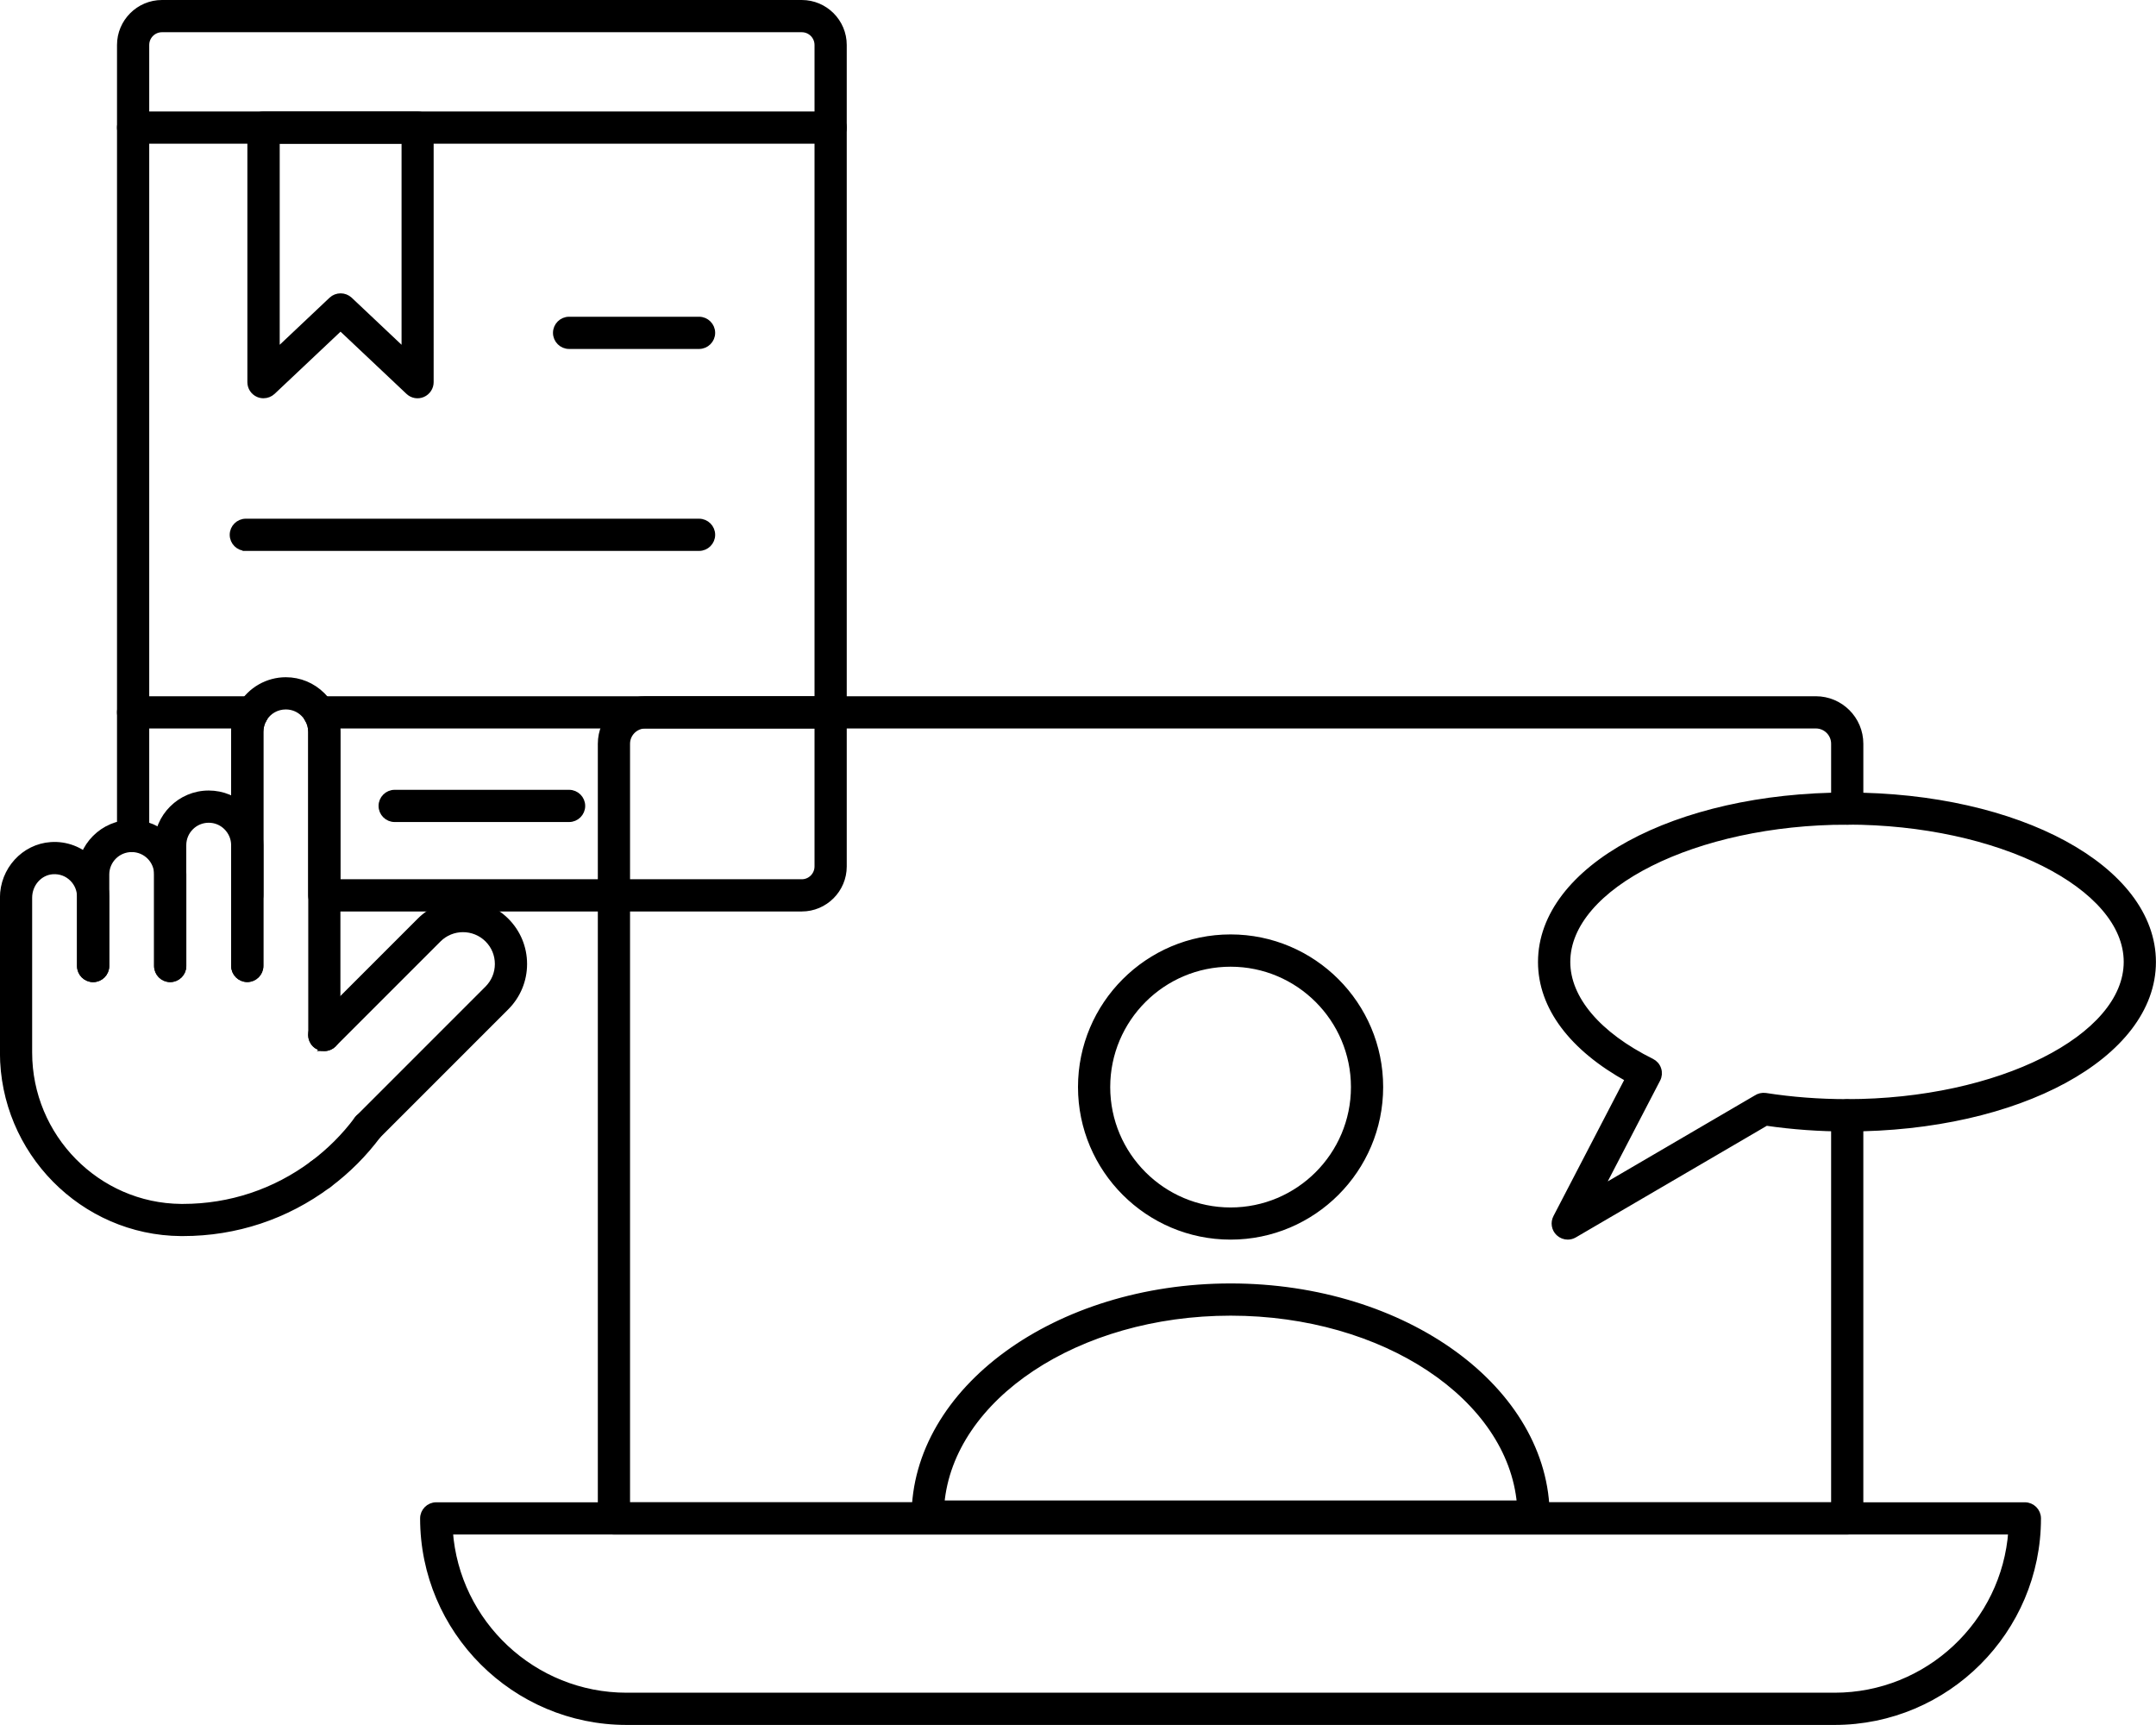 <?xml version="1.0" encoding="UTF-8"?>
<svg id="Calque_2" data-name="Calque 2" xmlns="http://www.w3.org/2000/svg" viewBox="0 0 334.6 267.67">
  <defs>
    <style>
      .cls-1 {
        stroke: #000;
        stroke-miterlimit: 10;
      }
    </style>
  </defs>
  <g id="Layer_1" data-name="Layer 1">
    <g>
      <g>
        <path class="cls-1" d="M286.68,237.62H95.28c-1.1,0-2-.9-2-2v-120.21c0-3.79,3.08-6.87,6.88-6.87h181.65c3.79,0,6.87,3.08,6.87,6.87v10.06c0,1.1-.9,2-2,2s-2-.9-2-2v-10.06c0-1.59-1.29-2.87-2.87-2.87H100.16c-1.58,0-2.88,1.29-2.88,2.87v118.21h187.4v-60.54c0-1.1.9-2,2-2s2,.9,2,2v62.54c0,1.1-.9,2-2,2Z"/>
        <path class="cls-1" d="M284.71,267.17H97.25c-17.39,0-31.55-14.15-31.55-31.55,0-1.1.9-2,2-2h246.55c1.1,0,2,.9,2,2,0,17.39-14.15,31.55-31.55,31.55ZM69.78,237.62c1.03,14.26,12.96,25.55,27.47,25.55h187.46c14.52,0,26.45-11.29,27.47-25.55H69.78Z"/>
        <g>
          <path class="cls-1" d="M190.98,191.86c-12.78,0-23.18-10.4-23.18-23.18s10.4-23.18,23.18-23.18,23.18,10.4,23.18,23.18-10.4,23.18-23.18,23.18ZM190.98,149.51c-10.58,0-19.18,8.6-19.18,19.18s8.6,19.18,19.18,19.18,19.18-8.6,19.18-19.18-8.6-19.18-19.18-19.18Z"/>
          <path class="cls-1" d="M238,237.34h-94.03c-1.1,0-2-.9-2-2,0-19.68,21.99-35.68,49.02-35.68s49.02,16.01,49.02,35.68c0,1.1-.9,2-2,2ZM146.06,233.34h89.86c-1.47-16.54-21.06-29.68-44.93-29.68s-43.46,13.14-44.93,29.68Z"/>
        </g>
        <path class="cls-1" d="M243.31,191.86c-.5,0-1-.19-1.38-.55-.65-.61-.81-1.58-.4-2.37l11.19-21.53c-8.74-4.81-13.53-11.2-13.53-18.13,0-14.47,20.84-25.8,47.45-25.8s47.45,11.33,47.45,25.8-20.84,25.8-47.45,25.8c-4.23,0-8.45-.3-12.54-.9l-29.8,17.41c-.31.18-.66.27-1.01.27ZM286.65,127.47c-23.55,0-43.45,9.98-43.45,21.8,0,5.72,4.78,11.36,13.11,15.49.48.24.85.66,1.01,1.17.17.51.12,1.07-.13,1.54l-8.92,17.16,24.3-14.2c.41-.28.92-.4,1.43-.33,4.11.64,8.36.96,12.64.96,23.55,0,43.45-9.98,43.45-21.8s-19.9-21.8-43.45-21.8Z"/>
      </g>
      <g>
        <g>
          <path class="cls-1" d="M50.33,140.94h74.1c3.57,0,6.48-2.91,6.48-6.49V6.98c0-3.58-2.91-6.48-6.48-6.48H25.14c-3.57,0-6.48,2.91-6.48,6.48v122.74c0,1.1.9,2,2,2s2-.9,2-2V6.98c0-1.37,1.11-2.48,2.48-2.48h99.29c1.37,0,2.48,1.11,2.48,2.48v127.47c0,1.37-1.11,2.49-2.48,2.49H52.33v-23.36c0-1.43-.39-2.83-1.11-4.06-.56-.95-1.79-1.26-2.74-.7-.95.56-1.26,1.79-.7,2.74.36.61.55,1.31.55,2.01v25.36c0,1.1.9,2,2,2Z"/>
          <path class="cls-1" d="M38.37,140.94c1.1,0,2-.9,2-2v-25.36c0-.71.19-1.41.55-2.02.56-.95.24-2.18-.71-2.74-.95-.56-2.18-.24-2.74.71-.72,1.23-1.1,2.63-1.1,4.05v25.36c0,1.1.9,2,2,2Z"/>
          <path class="cls-1" d="M20.66,21.8h108.25c1.1,0,2-.9,2-2s-.9-2-2-2H20.66c-1.1,0-2,.9-2,2s.9,2,2,2Z"/>
          <path class="cls-1" d="M49.49,112.54h79.42c1.1,0,2-.9,2-2s-.9-2-2-2H49.49c-1.1,0-2,.9-2,2s.9,2,2,2Z"/>
          <path class="cls-1" d="M20.66,112.54h18.54c1.1,0,2-.9,2-2s-.9-2-2-2h-18.54c-1.1,0-2,.9-2,2s.9,2,2,2Z"/>
          <path class="cls-1" d="M40.9,61.3c.5,0,.99-.19,1.37-.54l10.58-9.98,10.58,9.98c.58.55,1.43.7,2.16.38.73-.32,1.21-1.04,1.21-1.84V19.8c0-1.1-.9-2-2-2h-23.91c-1.1,0-2,.9-2,2v39.5c0,.8.47,1.52,1.21,1.84.26.11.52.16.79.16ZM52.86,46.02c-.49,0-.99.18-1.37.54l-8.58,8.1V21.8h19.91v32.86l-8.58-8.1c-.39-.36-.88-.54-1.37-.54Z"/>
          <path class="cls-1" d="M38.15,84.99h70.34c1.1,0,2-.9,2-2s-.9-2-2-2H38.15c-1.1,0-2,.9-2,2s.9,2,2,2Z"/>
          <path class="cls-1" d="M88.32,53.65h20.17c1.1,0,2-.9,2-2s-.9-2-2-2h-20.17c-1.1,0-2,.9-2,2s.9,2,2,2Z"/>
          <path class="cls-1" d="M61.25,127.06h27.07c1.1,0,2-.9,2-2s-.9-2-2-2h-27.07c-1.1,0-2,.9-2,2s.9,2,2,2Z"/>
        </g>
        <g>
          <path class="cls-1" d="M50.33,162.61c1.1,0,2-.89,2-2v-47.04c0-1.43-.39-2.83-1.11-4.06-.33-.57-.74-1.1-1.22-1.58-1.51-1.51-3.51-2.34-5.64-2.34-2.81,0-5.44,1.5-6.87,3.92-.72,1.23-1.11,2.63-1.11,4.05v36.32c0,1.1.9,2,2,2s2-.9,2-2v-36.32c0-.71.19-1.41.55-2.02.72-1.22,2-1.95,3.43-1.95,1.06,0,2.06.41,2.81,1.17.24.24.44.5.61.78.37.62.56,1.32.56,2.03v47.03c0,1.1.9,2,2,2Z"/>
          <path class="cls-1" d="M57.06,176.92c.51,0,1.02-.2,1.41-.59l20.06-20.06c1.78-1.78,2.77-4.16,2.77-6.68s-.98-4.89-2.77-6.68c-3.68-3.67-9.67-3.68-13.35,0l-16.28,16.28c-.78.78-.78,2.05,0,2.83.78.78,2.05.78,2.83,0l16.28-16.28c2.12-2.12,5.57-2.12,7.7,0,1.03,1.03,1.59,2.39,1.59,3.85s-.57,2.82-1.59,3.85l-20.06,20.06c-.78.78-.78,2.05,0,2.83.39.39.9.59,1.41.59Z"/>
          <path class="cls-1" d="M49.76,184.23c.43,0,.86-.14,1.22-.42.05-.04.11-.08.15-.13.81-.75.87-2.01.12-2.83-.7-.77-1.87-.86-2.68-.24-.08.06-.16.13-.23.2-.78.78-.78,2.05,0,2.83.39.39.9.59,1.41.59Z"/>
          <path class="cls-1" d="M26.41,151.9c1.1,0,2-.9,2-2v-18.75c0-2.19,1.78-3.98,3.98-3.98,1.06,0,2.06.41,2.81,1.17s1.17,1.75,1.17,2.81v18.75c0,1.1.9,2,2,2s2-.9,2-2v-18.75c0-2.13-.83-4.13-2.34-5.64-1.51-1.51-3.51-2.34-5.64-2.34-4.4,0-7.98,3.58-7.98,7.98v18.75c0,1.1.9,2,2,2Z"/>
          <path class="cls-1" d="M14.46,151.9c1.1,0,2-.9,2-2v-14.2c0-2.19,1.78-3.98,3.98-3.98s3.98,1.78,3.98,3.98v14.2c0,1.1.9,2,2,2s2-.9,2-2v-14.2c0-4.4-3.58-7.98-7.98-7.98s-7.98,3.58-7.98,7.98v14.2c0,1.1.9,2,2,2Z"/>
          <path class="cls-1" d="M28.4,191.31c8.2,0,16-2.59,22.55-7.48,0,0,0,0,0,0,0,0,.01,0,.02-.01h0c2.93-2.19,5.52-4.78,7.69-7.7.66-.89.48-2.14-.41-2.8-.89-.66-2.14-.48-2.8.41-1.94,2.61-4.26,4.92-6.87,6.88,0,0-.02.01-.03.02h0c-5.86,4.37-12.83,6.69-20.16,6.69h-.29c-13.02-.11-23.61-10.87-23.61-23.99v-24.02c0-2.19,1.62-4.01,3.69-4.15,1.18-.07,2.27.33,3.1,1.16.75.75,1.17,1.75,1.17,2.81v10.78c0,1.1.9,2,2,2s2-.9,2-2v-10.78c0-2.13-.83-4.13-2.34-5.64-1.63-1.63-3.89-2.48-6.2-2.32-4.16.28-7.42,3.86-7.42,8.14v24.02c0,15.3,12.37,27.86,27.58,27.98h.32Z"/>
        </g>
      </g>
    </g>
  </g>
</svg>